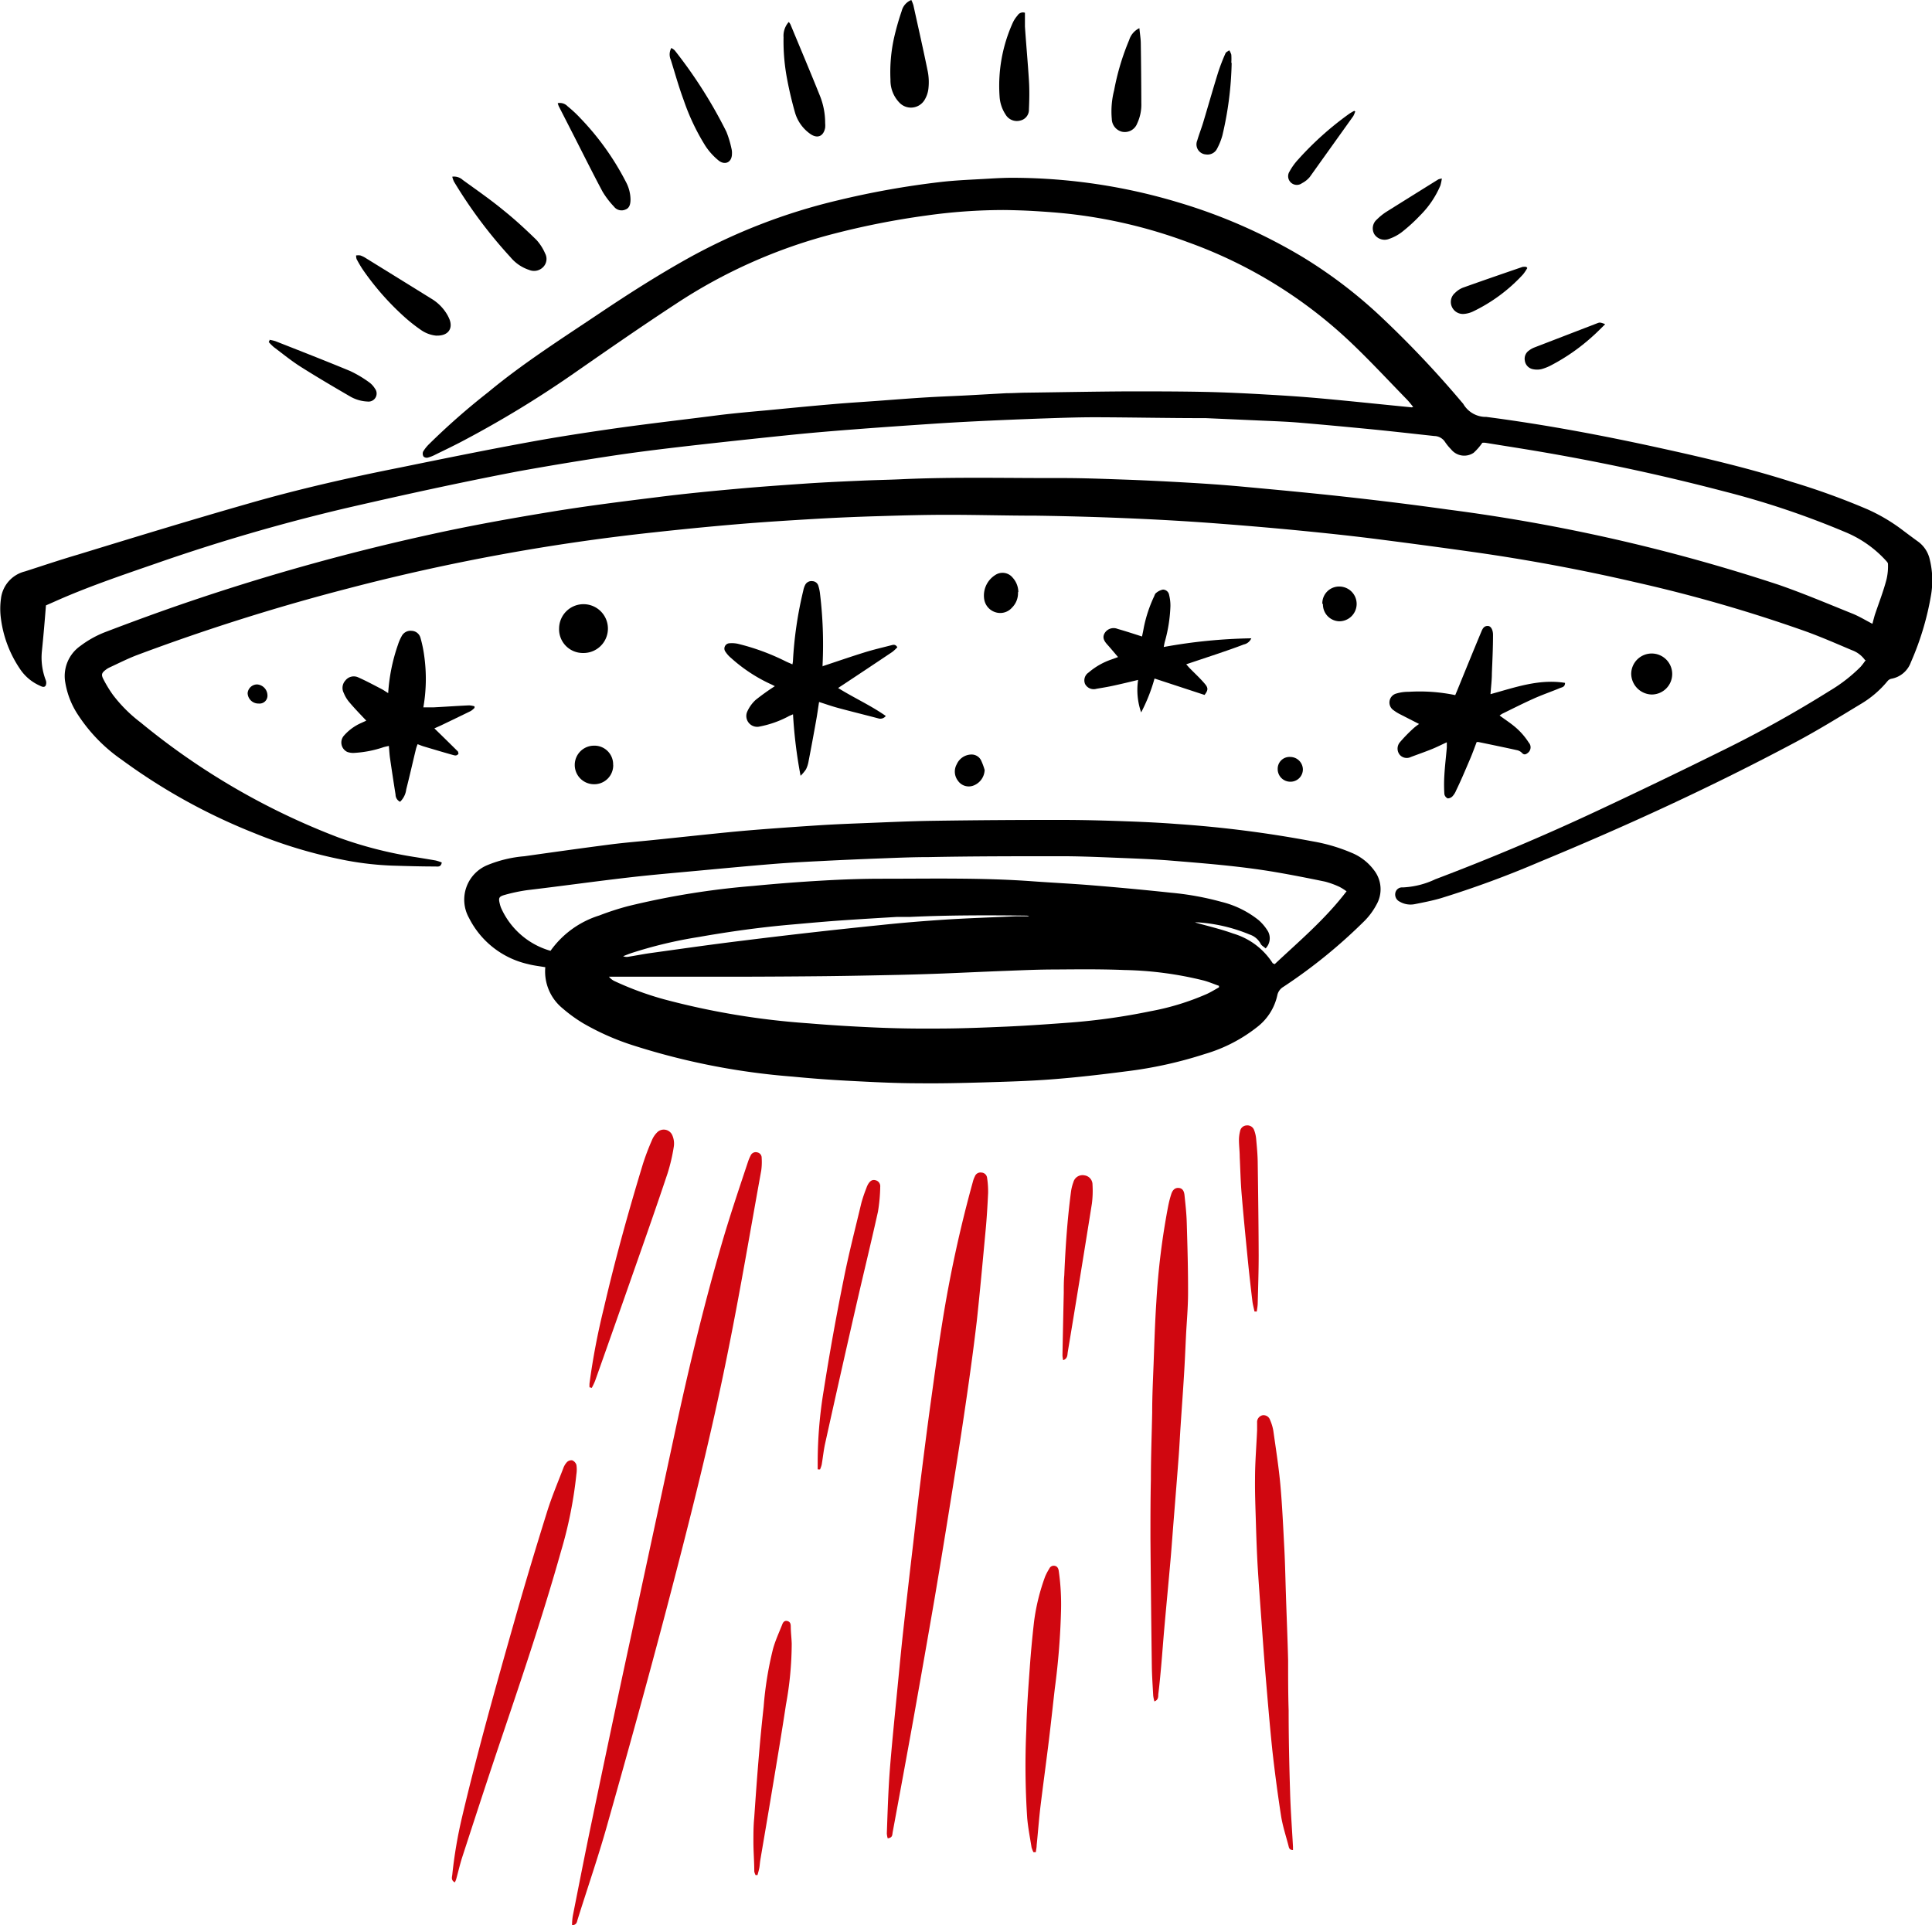 <svg id="_лой_1_копия2_" data-name="—лой 1 (копия2)" xmlns="http://www.w3.org/2000/svg" viewBox="0 0 222.43 221.63"><defs><style>.cls-1{fill:#d00710;}</style></defs><title>print-Монтажная область 19</title><path d="M214.72,76a3.18,3.18,0,0,0-1.53-1.15c-1.77-.75-3.53-1.52-5.33-2.17a170.65,170.65,0,0,0-19.5-5.63q-9.17-2.13-18.49-3.46-5.81-.82-11.63-1.56c-2.85-.36-5.71-.66-8.57-.94s-6-.55-9-.78q-3.6-.28-7.21-.47t-7.3-.31q-3.42-.11-6.85-.16c-3.4,0-6.8-.1-10.2-.1-2.59,0-5.19.07-7.78.15-2.43.07-4.87.17-7.3.31-3.08.18-6.15.37-9.22.63s-6.34.58-9.51.93A240,240,0,0,0,40,67.77,242.42,242.42,0,0,0,15.7,75.45c-1.06.41-2.08.93-3.12,1.41a2.19,2.19,0,0,0-.4.25c-.46.35-.55.55-.29,1.06A14.22,14.22,0,0,0,13,80a16.51,16.51,0,0,0,3.19,3.18A81.28,81.28,0,0,0,38.94,96.41a46.93,46.93,0,0,0,9,2.29c.74.12,1.48.24,2.22.37a5.26,5.26,0,0,1,.7.23c-.09.55-.45.47-.74.46-1.66,0-3.32-.05-5-.1a35.86,35.86,0,0,1-5.93-.73,55,55,0,0,1-9.88-3A68.34,68.34,0,0,1,14,87.46,18.71,18.71,0,0,1,9,82.33a9.55,9.55,0,0,1-1.48-3.73,4.23,4.23,0,0,1,1.73-4.23,11.84,11.84,0,0,1,2.77-1.56c3.22-1.23,6.46-2.42,9.73-3.53a257.87,257.87,0,0,1,27.87-7.76c4.53-1,9.1-1.82,13.67-2.57,4.16-.69,8.35-1.21,12.54-1.73,3-.38,6-.67,9-.94,2.76-.25,5.52-.44,8.29-.63,2-.13,4-.22,6.05-.31,1.5-.07,3-.09,4.51-.16,6.2-.29,12.41-.12,18.62-.14,2.59,0,5.19.11,7.78.2,2.12.08,4.25.19,6.37.31s4.34.27,6.51.47c4,.37,8,.74,12.06,1.19s7.77.91,11.64,1.45a205.47,205.47,0,0,1,38.09,8.66c2.89,1,5.71,2.2,8.55,3.34.76.31,1.48.75,2.27,1.16.09-.34.17-.65.27-1,.46-1.38,1-2.74,1.36-4.14a6.61,6.61,0,0,0,.16-1.76c0-.16-.21-.34-.34-.49a13.07,13.07,0,0,0-4.65-3.2,97.88,97.88,0,0,0-13.93-4.67q-10-2.62-20.21-4.4c-2.4-.42-4.81-.79-7.21-1.18a1.83,1.83,0,0,0-.36,0,6.68,6.68,0,0,1-1,1.15,1.94,1.94,0,0,1-2.6-.4,5.77,5.77,0,0,1-.69-.84,1.5,1.5,0,0,0-1.23-.69c-2.6-.28-5.2-.58-7.8-.83s-5.26-.5-7.89-.72c-1.37-.11-2.74-.16-4.11-.22l-6.52-.29-.31,0c-4.15,0-8.31-.09-12.46-.1-2.1,0-4.2.08-6.3.15-2.43.09-4.87.19-7.3.31q-2.68.13-5.35.31c-2.95.2-5.89.4-8.83.63-2.37.18-4.75.38-7.12.62q-5.48.56-11,1.18c-3.06.35-6.12.71-9.17,1.16q-5.69.85-11.35,1.87C53,55.54,46.33,57,39.67,58.54a218.5,218.5,0,0,0-21.87,6.39C13.92,66.27,10,67.6,6.29,69.26l-1,.44C5.15,71.5,5,73.25,4.82,75a7.28,7.28,0,0,0,.44,3.29.83.83,0,0,1,0,.64c-.17.27-.46.12-.7,0A5.3,5.3,0,0,1,2.29,77,13.36,13.36,0,0,1,.11,71.25a8.45,8.45,0,0,1,0-2.32,3.66,3.66,0,0,1,2.76-3.14c2-.64,4-1.32,6.08-1.93,6.53-2,13.05-4,19.6-5.87,5.78-1.67,11.66-3,17.55-4.17,4.9-1,9.8-2,14.72-2.9,3.41-.63,6.85-1.15,10.28-1.64,3.95-.55,7.91-1,11.86-1.51,1.77-.21,3.55-.37,5.33-.53,2.58-.25,5.15-.5,7.73-.72,1.73-.15,3.46-.25,5.19-.38,1.88-.14,3.77-.29,5.65-.4,1.5-.09,3-.14,4.5-.22l4.5-.25c.73,0,1.45-.05,2.18-.06,4-.05,7.94-.13,11.91-.15,2.91,0,5.82,0,8.73.06,2.41.05,4.82.17,7.22.31,2.17.12,4.34.27,6.51.47,3.37.31,6.75.67,10.12,1l.17-.05c-.25-.3-.46-.58-.7-.83-2-2.05-3.94-4.14-6-6.13a53.51,53.51,0,0,0-19.22-12,57.5,57.5,0,0,0-13.89-3.29c-1.31-.14-2.63-.23-3.95-.31-1.06-.06-2.12-.09-3.19-.11a64.07,64.07,0,0,0-9.14.64A91.78,91.78,0,0,0,96,26.91,60.18,60.18,0,0,0,77.79,35c-4.08,2.67-8.09,5.46-12.1,8.25a121.68,121.68,0,0,1-12.24,7.43c-1.1.59-2.22,1.12-3.34,1.67a4.12,4.12,0,0,1-.87.34.55.55,0,0,1-.48-.13.65.65,0,0,1-.05-.56,4.35,4.35,0,0,1,.67-.85,79.82,79.82,0,0,1,6.83-6c4-3.32,8.43-6.14,12.77-9.05,3.32-2.23,6.69-4.38,10.18-6.33A67.47,67.47,0,0,1,96.4,23.08a98.86,98.86,0,0,1,11.93-2.13c1.83-.21,3.67-.27,5.5-.38,1-.06,2-.11,3-.1a66.55,66.55,0,0,1,18.92,2.86A62.29,62.29,0,0,1,150,29.61a54.64,54.64,0,0,1,9.3,7.15,117.81,117.81,0,0,1,9.07,9.63.68.68,0,0,1,.1.12A3,3,0,0,0,171.12,48c6.84.89,13.61,2.17,20.35,3.66,5,1.1,10,2.28,14.84,3.83A82.62,82.62,0,0,1,215,58.64,20.46,20.46,0,0,1,219,61c.58.44,1.16.87,1.75,1.3a3.47,3.47,0,0,1,1.43,2.15,10.07,10.07,0,0,1,.15,4A32.76,32.76,0,0,1,220,76.24a2.94,2.94,0,0,1-2.27,1.91.79.79,0,0,0-.43.28,11.72,11.72,0,0,1-3.13,2.66c-2.51,1.52-5,3.06-7.59,4.43-9.56,5.09-19.4,9.61-29.4,13.74a114.47,114.47,0,0,1-11.32,4.16c-1,.29-2,.48-3,.68a2.49,2.49,0,0,1-1.73-.3.91.91,0,0,1-.47-1.06.79.79,0,0,1,.84-.57,9.72,9.72,0,0,0,3.75-.94q9.36-3.54,18.43-7.78,7.23-3.38,14.38-6.92a136.45,136.45,0,0,0,12.6-7,17.89,17.89,0,0,0,3.56-2.77,8.94,8.94,0,0,0,.59-.78Z"/><path d="M62.8,111.36c-.7-.12-1.35-.19-2-.36A10.1,10.1,0,0,1,54,105.69a4.3,4.3,0,0,1,2.17-6.11,14.27,14.27,0,0,1,4.21-1c3.31-.47,6.61-.93,9.92-1.36,1.64-.21,3.3-.34,4.94-.51,2.93-.3,5.87-.62,8.8-.91,1.44-.14,2.89-.26,4.33-.37q3.18-.24,6.35-.44c1.34-.08,2.69-.14,4-.19,2.93-.11,5.86-.26,8.79-.3q7.4-.11,14.8-.1c2.46,0,4.93.07,7.39.16,1.94.07,3.88.16,5.82.31a133.05,133.05,0,0,1,15.63,2,20,20,0,0,1,4.4,1.29,6.08,6.08,0,0,1,2.62,2,3.57,3.57,0,0,1,.3,4,8,8,0,0,1-1.32,1.81,60.56,60.56,0,0,1-9.4,7.65,1.47,1.47,0,0,0-.7,1,6.31,6.31,0,0,1-2.17,3.51,17.74,17.74,0,0,1-6.17,3.22,48.2,48.2,0,0,1-9.09,2c-2.85.37-5.7.7-8.57.92-2.61.2-5.23.27-7.85.35-2.47.07-4.93.13-7.4.1-2.67,0-5.34-.14-8-.28q-3.3-.17-6.58-.49A80.46,80.46,0,0,1,73,120.39a29.1,29.1,0,0,1-5.83-2.56,16.77,16.77,0,0,1-2.39-1.73,5.47,5.47,0,0,1-2-4.74ZM155,102.6a5.92,5.92,0,0,0-.78-.49,9.72,9.72,0,0,0-1.68-.61c-1.93-.4-3.86-.78-5.8-1.11-4.09-.69-8.21-1-12.34-1.34-2.17-.16-4.35-.23-6.52-.32-2-.08-4-.16-6.07-.15-5,0-9.92,0-14.88.1-1.84,0-3.68.08-5.52.15q-3.5.13-7,.31c-1.84.09-3.67.19-5.51.34-2.79.23-5.57.49-8.35.75s-5.42.48-8.11.79c-3.91.45-7.81,1-11.71,1.46a19.51,19.51,0,0,0-2.58.54c-.73.2-.78.36-.6,1.07a3.1,3.1,0,0,0,.14.44,8.89,8.89,0,0,0,5.69,4.94A10.85,10.85,0,0,1,69,105.4a31.33,31.33,0,0,1,3.33-1.08A91.71,91.71,0,0,1,86.7,102q4-.39,8.05-.62c2.25-.13,4.51-.21,6.77-.21,5.81,0,11.63-.13,17.43.3,2.35.17,4.71.28,7.05.48q4.41.36,8.81.83a33.12,33.12,0,0,1,5.8,1.05,11.09,11.09,0,0,1,4.3,2.11,5.43,5.43,0,0,1,1.08,1.3,1.67,1.67,0,0,1-.28,1.95c-.22-.2-.48-.33-.57-.53a2.23,2.23,0,0,0-1.28-1.07A18.73,18.73,0,0,0,138,106.2a4,4,0,0,0-.43,0c1.48.42,3,.77,4.4,1.28a8.12,8.12,0,0,1,4.57,3.44s.08,0,.21.09c2.82-2.65,5.82-5.17,8.29-8.41Zm-14.66,11.07,0-.17c-.58-.2-1.15-.45-1.75-.61a40.93,40.93,0,0,0-9.15-1.21c-2.67-.11-5.35-.08-8-.06-1.81,0-3.63.08-5.44.15-2.46.09-4.92.21-7.38.31q-2.61.1-5.21.16c-2.83.06-5.66.12-8.49.15q-4.91.05-9.82.06H70.91c-.27,0-.53,0-.8,0a1.82,1.82,0,0,0,.71.54,36.28,36.28,0,0,0,5.62,2.06,87.64,87.64,0,0,0,16.69,2.77c2.48.21,5,.36,7.45.47s4.83.15,7.24.13c2.72,0,5.45-.11,8.17-.23,2.41-.11,4.81-.28,7.21-.46a73.19,73.19,0,0,0,9.23-1.3,29.34,29.34,0,0,0,6.53-2c.49-.23.94-.51,1.41-.77Zm-21.89-8.13v-.07a1,1,0,0,0-.22-.05c-4.52-.06-9-.06-13.54.15-.49,0-1,0-1.48,0-2.17.13-4.34.26-6.51.41-1.83.13-3.66.3-5.49.46-3.61.31-7.2.81-10.77,1.44a50.56,50.56,0,0,0-7.78,1.86c-.31.11-.61.23-.92.35a1.09,1.09,0,0,0,.62.06c.82-.13,1.63-.29,2.45-.41,3.54-.49,7.07-1,10.62-1.43q8-1,16-1.81c2.44-.26,4.9-.46,7.35-.62,2.69-.17,5.38-.26,8.08-.38.54,0,1.08,0,1.62,0Z"/><path class="cls-1" d="M65.86,221.63c0-.47.05-.88.13-1.27.7-3.53,1.39-7.07,2.13-10.6q1.76-8.45,3.56-16.89Q74.84,178.2,78,163.53c1.48-6.79,3.12-13.54,5.06-20.22.93-3.21,2-6.37,3.06-9.56a5,5,0,0,1,.3-.71.64.64,0,0,1,.78-.36.62.62,0,0,1,.49.62,7.15,7.15,0,0,1-.05,1.47c-1.24,6.83-2.39,13.68-3.76,20.49-2,10.07-4.53,20-7.15,30-2.15,8.15-4.39,16.27-6.69,24.38C69,213.42,67.7,217.17,66.5,221c-.08.24-.06.6-.64.67Z"/><path class="cls-1" d="M102.2,211.65a2.67,2.67,0,0,1-.1-.56c.07-1.92.13-3.83.24-5.75.09-1.55.23-3.1.37-4.65.23-2.47.48-4.95.72-7.42.17-1.75.34-3.51.53-5.26q.57-5.17,1.18-10.34c.27-2.34.53-4.68.82-7,.39-3.11.78-6.22,1.21-9.32s.82-6,1.29-8.92A147.71,147.71,0,0,1,112,136.08a3.07,3.07,0,0,1,.24-.65A.69.69,0,0,1,113,135a.68.68,0,0,1,.64.59,10.28,10.28,0,0,1,.12,1.78c-.07,1.47-.16,3-.3,4.42-.32,3.43-.63,6.86-1,10.28-.42,3.57-.92,7.14-1.45,10.7-.56,3.82-1.18,7.63-1.79,11.44q-.79,4.91-1.62,9.82-1.19,6.89-2.42,13.78c-.79,4.39-1.6,8.77-2.41,13.15-.05.28,0,.59-.5.68Z"/><path class="cls-1" d="M132.91,195.9a4.4,4.4,0,0,1-.14-.66c-.06-1.11-.14-2.23-.16-3.34q-.1-7.4-.16-14.8c0-2.26,0-4.52.05-6.78,0-2.57.1-5.14.15-7.71,0-1.84.09-3.68.16-5.52.09-2.41.16-4.82.32-7.22a83.57,83.57,0,0,1,1.36-11,11.91,11.91,0,0,1,.37-1.43c.17-.49.46-.7.84-.67s.61.27.67.82c.11,1.05.23,2.11.26,3.17.08,2.7.16,5.4.15,8.1,0,1.68-.16,3.36-.24,5-.07,1.45-.13,2.9-.22,4.35-.12,2-.27,4-.4,6-.08,1.16-.13,2.33-.22,3.49-.18,2.38-.37,4.75-.56,7.12-.13,1.6-.24,3.2-.38,4.8-.23,2.6-.48,5.21-.71,7.81-.13,1.44-.23,2.89-.36,4.34-.1,1.11-.2,2.22-.34,3.32,0,.27,0,.65-.46.8Z"/><path d="M163.41,83.37l-2.21-1.13a4.43,4.43,0,0,1-.73-.45,1.07,1.07,0,0,1,.32-1.95,4.66,4.66,0,0,1,1.38-.19,20.27,20.27,0,0,1,5.37.38l.22-.52c.91-2.23,1.82-4.47,2.75-6.7.15-.35.29-.76.79-.74.34,0,.6.44.59,1.06,0,1.45-.07,2.9-.13,4.35,0,.8-.1,1.59-.16,2.44,2.84-.78,5.59-1.78,8.58-1.3,0,.49-.35.5-.59.6-1,.42-2.09.79-3.1,1.25-1.18.53-2.34,1.12-3.51,1.69a3.09,3.09,0,0,0-.33.22c.74.55,1.47,1,2.13,1.63A7.83,7.83,0,0,1,176,85.49a.81.81,0,0,1-.1,1.19c-.21.17-.43.28-.68,0a1.12,1.12,0,0,0-.52-.3c-1.49-.33-3-.64-4.49-.95,0,0-.1,0-.2,0-.25.65-.49,1.33-.78,2-.51,1.19-1,2.37-1.58,3.56a2.25,2.25,0,0,1-.4.66.78.78,0,0,1-.58.27.68.68,0,0,1-.38-.5,17.2,17.2,0,0,1,0-2.18c.06-1.06.19-2.11.28-3.17,0-.18,0-.36,0-.61-.61.28-1.16.56-1.73.79-.79.32-1.6.6-2.4.9a1.07,1.07,0,0,1-1.28-.24,1.13,1.13,0,0,1,0-1.44,17.37,17.37,0,0,1,1.62-1.66,6.59,6.59,0,0,1,.65-.49Z"/><path d="M94.77,76.68c1.66-.55,3.22-1.09,4.8-1.58,1-.31,2-.54,3-.8.25-.06.51-.17.74.22a4.69,4.69,0,0,1-.58.54c-1.85,1.24-3.71,2.48-5.57,3.71l-.67.44c1.83,1.14,3.75,2,5.49,3.22a.78.78,0,0,1-.86.28c-1.55-.41-3.11-.79-4.66-1.21-.7-.19-1.38-.43-2.16-.68-.12.74-.21,1.44-.34,2.14q-.42,2.37-.88,4.74a3.29,3.29,0,0,1-.29.88,4.89,4.89,0,0,1-.62.74,54.44,54.44,0,0,1-.87-7.08c-.23.1-.42.17-.59.27a11.75,11.75,0,0,1-3.22,1.13A1.25,1.25,0,0,1,86,82a4.08,4.08,0,0,1,1-1.42A26.26,26.26,0,0,1,89.21,79c-.17-.08-.34-.18-.51-.25a18.11,18.11,0,0,1-4.54-3,3.13,3.13,0,0,1-.62-.69.61.61,0,0,1,.45-1,3.26,3.26,0,0,1,1.08.09,26,26,0,0,1,5.4,2c.22.11.46.2.76.34a3,3,0,0,0,.06-.36A44.54,44.54,0,0,1,92.48,68a2.41,2.41,0,0,1,.22-.66.81.81,0,0,1,.84-.43.74.74,0,0,1,.68.55,4.54,4.54,0,0,1,.19.91,48.87,48.87,0,0,1,.3,8,2.61,2.61,0,0,0,0,.36Z"/><path class="cls-1" d="M148.9,213c-.48,0-.5-.27-.56-.51-.3-1.15-.68-2.29-.86-3.47q-.58-3.76-1-7.54c-.31-3-.55-5.93-.8-8.89-.17-2.09-.32-4.18-.47-6.27s-.29-3.92-.41-5.89c-.1-1.71-.16-3.42-.21-5.13s-.12-3.37-.1-5.06c0-1.86.16-3.73.24-5.59,0-.29,0-.57,0-.86a.8.8,0,0,1,.64-.85.79.79,0,0,1,.85.54,5.25,5.25,0,0,1,.38,1.26c.29,2.07.62,4.15.81,6.23.22,2.47.33,5,.46,7.44.09,1.76.12,3.52.18,5.29.08,2.49.19,5,.25,7.46,0,1.92,0,3.84.06,5.76,0,3.17.07,6.33.17,9.5.06,2.07.22,4.14.33,6.21,0,.1,0,.2,0,.36Z"/><path d="M44.69,79.82a20.82,20.82,0,0,1,1.12-5.57,5.42,5.42,0,0,1,.43-1,1.15,1.15,0,0,1,1.17-.62,1.09,1.09,0,0,1,1,.81,14.11,14.11,0,0,1,.42,2,19,19,0,0,1-.09,6c.41,0,.79,0,1.16,0,1.37-.07,2.74-.17,4.11-.23a2.74,2.74,0,0,1,.62.11l0,.18a2.39,2.39,0,0,1-.43.36c-1.14.56-2.29,1.11-3.43,1.66l-.76.34c.93.9,1.81,1.77,2.69,2.64.06.06.06.19.09.27-.22.32-.49.19-.72.13-1.07-.3-2.14-.62-3.21-.94-.25-.07-.49-.17-.78-.28a5,5,0,0,0-.18.51c-.38,1.56-.73,3.13-1.13,4.69a2.35,2.35,0,0,1-.71,1.43.92.92,0,0,1-.52-.83c-.22-1.38-.43-2.76-.63-4.14-.07-.46-.09-.92-.14-1.46-.23.05-.42.09-.6.14a12.66,12.66,0,0,1-3.35.66,2,2,0,0,1-.84-.11,1.2,1.2,0,0,1-.35-1.91,5.65,5.65,0,0,1,1.93-1.41l.61-.28c-.71-.75-1.39-1.45-2-2.18a3.74,3.74,0,0,1-.59-1,1.26,1.26,0,0,1,.19-1.45A1.22,1.22,0,0,1,41.27,78c.9.4,1.77.87,2.64,1.32.23.12.44.27.78.48Z"/><path class="cls-1" d="M52.36,216.72c-.46-.25-.32-.6-.29-.87a52.41,52.41,0,0,1,1.13-6.66c1.8-7.62,3.92-15.15,6.06-22.68,1.18-4.16,2.43-8.31,3.72-12.44.53-1.71,1.23-3.36,1.86-5a2.08,2.08,0,0,1,.43-.73.73.73,0,0,1,.61-.21.86.86,0,0,1,.48.52,3.5,3.5,0,0,1,0,1.08,48.73,48.73,0,0,1-1.78,8.9c-2,7.11-4.36,14.12-6.72,21.11-1.59,4.69-3.12,9.4-4.65,14.1-.27.84-.46,1.7-.7,2.55a3.1,3.1,0,0,1-.15.34Z"/><path d="M144.08,73.44a1.21,1.21,0,0,1-.89.76c-1,.39-2.1.76-3.15,1.12l-3.47,1.16c.17.19.29.34.43.48.58.59,1.2,1.16,1.73,1.79.4.48.35.73-.05,1.26l-5.76-1.89a19.62,19.62,0,0,1-1.54,3.9,7.86,7.86,0,0,1-.35-3.74c-1,.24-1.95.47-2.88.67-.63.14-1.27.24-1.91.35a1.12,1.12,0,0,1-1.32-.56,1.08,1.08,0,0,1,.41-1.31,8,8,0,0,1,2.62-1.5l.77-.28c-.43-.5-.84-1-1.22-1.42s-.65-.85-.28-1.4a1.21,1.21,0,0,1,1.46-.42c.92.26,1.83.56,2.8.87.07-.33.14-.65.2-1a15.55,15.55,0,0,1,1.19-3.61c.06-.14.11-.32.23-.4a1.74,1.74,0,0,1,.79-.39.73.73,0,0,1,.71.62,5,5,0,0,1,.15,1.3,17.3,17.3,0,0,1-.62,4c-.06.19-.09.39-.15.69a61.28,61.28,0,0,1,10.09-1Z"/><path class="cls-1" d="M119,213.28a2.89,2.89,0,0,1-.24-.6c-.18-1.12-.4-2.24-.5-3.38a91.5,91.5,0,0,1-.1-10.2c.05-2.38.23-4.76.4-7.14q.19-2.63.49-5.26a23.89,23.89,0,0,1,1.28-5.2,6.42,6.42,0,0,1,.47-.89.56.56,0,0,1,.64-.33c.29.06.4.28.45.56a27.23,27.23,0,0,1,.27,4.42,83.58,83.58,0,0,1-.72,9.14c-.22,1.93-.43,3.86-.66,5.79-.32,2.62-.68,5.24-1,7.86-.17,1.46-.28,2.94-.43,4.4,0,.27-.07.54-.1.8l-.26,0Z"/><path class="cls-1" d="M67.87,159.75a4.12,4.12,0,0,1,0-.48,80.41,80.41,0,0,1,1.66-8.7c1.3-5.61,2.84-11.15,4.52-16.66a27.93,27.93,0,0,1,1-2.62,2.74,2.74,0,0,1,.59-.9,1.07,1.07,0,0,1,1.76.31,2.36,2.36,0,0,1,.18,1.28,20.63,20.63,0,0,1-.72,3.1c-1.23,3.69-2.52,7.36-3.8,11q-2.26,6.46-4.55,12.91a7.9,7.9,0,0,1-.38.8l-.25-.07Z"/><path class="cls-1" d="M94.14,169.14c0-.25,0-.49,0-.74a50.76,50.76,0,0,1,.7-8.36q1-6.36,2.28-12.69c.59-3,1.35-5.91,2.05-8.86a17,17,0,0,1,.57-1.69,2.55,2.55,0,0,1,.22-.49c.19-.3.44-.54.83-.43a.71.71,0,0,1,.55.76,19.17,19.17,0,0,1-.26,2.86c-.83,3.74-1.75,7.47-2.6,11.21q-1.77,7.73-3.48,15.47c-.18.81-.26,1.64-.4,2.46a3.52,3.52,0,0,1-.19.54l-.23,0Z"/><path class="cls-1" d="M87,215.9a1.51,1.51,0,0,1-.16-.43c0-1.14-.1-2.28-.1-3.42,0-.91,0-1.82.09-2.72.17-2.48.35-5,.56-7.43q.23-2.71.53-5.41A40.07,40.07,0,0,1,89,189.83c.28-1,.7-1.89,1.07-2.83.1-.27.29-.45.6-.36s.36.31.37.6c0,.67.09,1.34.11,2a39.27,39.27,0,0,1-.66,7c-.51,3.38-1.08,6.75-1.64,10.12-.43,2.61-.88,5.21-1.32,7.82-.05.31-.06.62-.12.92s-.13.52-.2.78l-.2,0Z"/><path class="cls-1" d="M122.4,156.59a3.41,3.41,0,0,1-.08-.52q.07-3.62.15-7.24c0-.67,0-1.35.06-2,.13-3.21.35-6.41.77-9.6a5.21,5.21,0,0,1,.28-1.13,1.09,1.09,0,0,1,1.27-.78,1.07,1.07,0,0,1,.93,1.08,11.55,11.55,0,0,1-.07,2.17q-1.36,8.55-2.78,17.1c-.05.31,0,.75-.53.93Z"/><path d="M104.92,0a4.21,4.21,0,0,1,.24.61c.56,2.55,1.14,5.09,1.66,7.65a6.5,6.5,0,0,1,.07,1.93,3.18,3.18,0,0,1-.48,1.37,1.83,1.83,0,0,1-2.83.29,3.68,3.68,0,0,1-1.06-2.67,18.28,18.28,0,0,1,.42-4.86,30.42,30.42,0,0,1,.87-3.05A1.85,1.85,0,0,1,104.92,0Z"/><path d="M52.09,20.34a1.49,1.49,0,0,1,1.19.38C54.88,21.88,56.5,23,58,24.24c1.31,1.05,2.55,2.2,3.76,3.38a5.65,5.65,0,0,1,1,1.56,1.33,1.33,0,0,1-.25,1.59,1.46,1.46,0,0,1-1.58.31,4.7,4.7,0,0,1-2.16-1.47,53.8,53.8,0,0,1-6.51-8.71,3,3,0,0,1-.19-.55Z"/><path d="M50.3,38.65A3.68,3.68,0,0,1,48.48,38a18.91,18.91,0,0,1-1.95-1.54,31.05,31.05,0,0,1-4.76-5.42c-.26-.39-.49-.79-.71-1.2a1.26,1.26,0,0,1-.06-.43,1.68,1.68,0,0,1,.49,0,2.87,2.87,0,0,1,.63.31c2.51,1.55,5,3.09,7.53,4.66a5.21,5.21,0,0,1,1.76,1.72,4.36,4.36,0,0,1,.35.69c.4,1.07-.18,1.88-1.48,1.85Z"/><path d="M90.8,2.52A1.5,1.5,0,0,1,91,2.8c1.12,2.7,2.26,5.4,3.35,8.11A8.42,8.42,0,0,1,95,14.17a3,3,0,0,1,0,.54c-.19,1-.9,1.28-1.71.71a4.55,4.55,0,0,1-1.77-2.49c-.35-1.24-.65-2.5-.89-3.77a23.25,23.25,0,0,1-.42-4.86,2.39,2.39,0,0,1,.6-1.77Z"/><path class="cls-1" d="M144.43,151c-.08-.39-.19-.78-.24-1.17-.18-1.49-.35-3-.5-4.47-.26-2.62-.52-5.25-.74-7.87-.12-1.42-.15-2.84-.22-4.26,0-.67-.09-1.34-.09-2a4.22,4.22,0,0,1,.13-1,.8.8,0,0,1,.77-.66.82.82,0,0,1,.85.55,3.72,3.72,0,0,1,.23,1c.08.9.17,1.8.18,2.71.05,3.58.1,7.15.11,10.73,0,1.81-.06,3.63-.11,5.44,0,.35-.07.69-.11,1Z"/><path d="M118,1.46c0,.52,0,1.06,0,1.6.14,2.06.33,4.12.46,6.19.07,1.11.05,2.22,0,3.33a1.27,1.27,0,0,1-1,1.3,1.5,1.5,0,0,1-1.68-.68,4.25,4.25,0,0,1-.7-2.11,17.63,17.63,0,0,1,1.52-8.47,3.5,3.5,0,0,1,.55-.84.72.72,0,0,1,.85-.31Z"/><path d="M77.3,5.53a1.71,1.71,0,0,1,.38.27,54,54,0,0,1,5.95,9.37,11.69,11.69,0,0,1,.58,1.92,2,2,0,0,1,.06.61c0,1-.81,1.37-1.55.77a7.51,7.51,0,0,1-1.5-1.66,25.33,25.33,0,0,1-2.5-5.26c-.57-1.53-1-3.09-1.49-4.66a1.52,1.52,0,0,1,.07-1.38Z"/><path d="M64.21,11.88a1.22,1.22,0,0,1,1.14.36,14.42,14.42,0,0,1,1.48,1.38,30.9,30.9,0,0,1,5.23,7.32,4.4,4.4,0,0,1,.53,2c0,.49-.08,1-.57,1.18a1.1,1.1,0,0,1-1.34-.34,9.83,9.83,0,0,1-1.31-1.72c-1.1-2.06-2.14-4.15-3.2-6.23l-1.84-3.6a3.08,3.08,0,0,1-.12-.36Z"/><path d="M131.18,3.26c.06.67.16,1.22.16,1.78q.05,3.42.06,6.84a5.09,5.09,0,0,1-.48,2.34,1.52,1.52,0,0,1-1.77.94A1.55,1.55,0,0,1,128,13.7a9.77,9.77,0,0,1,.27-3.31A28.18,28.18,0,0,1,130,4.61a2.25,2.25,0,0,1,1.16-1.36Z"/><path d="M31,39.12a4.44,4.44,0,0,1,.71.16c2.87,1.13,5.74,2.25,8.59,3.43A13.21,13.21,0,0,1,42.48,44a2.48,2.48,0,0,1,.68.73.93.93,0,0,1-.84,1.5,4.35,4.35,0,0,1-2-.58c-1.93-1.12-3.85-2.25-5.73-3.44-1.07-.68-2.06-1.49-3.07-2.25a5.85,5.85,0,0,1-.58-.58l.11-.23Z"/><path d="M67.1,75.18a2.73,2.73,0,0,1-2.73-2.87,2.81,2.81,0,1,1,2.73,2.87Z"/><path d="M141.8,7.24a39.24,39.24,0,0,1-1.07,8.36,7.29,7.29,0,0,1-.6,1.5,1.22,1.22,0,0,1-1.29.68,1.16,1.16,0,0,1-1-1.61c.2-.69.47-1.37.68-2.06.58-1.93,1.13-3.87,1.73-5.8a22.32,22.32,0,0,1,.84-2.17c.06-.15.28-.23.43-.35a1.82,1.82,0,0,1,.24.51,7.14,7.14,0,0,1,0,.93Z"/><path d="M166,20.55a5.92,5.92,0,0,1-.17.81,10.81,10.81,0,0,1-2.34,3.45,19.37,19.37,0,0,1-2.12,1.93,5.27,5.27,0,0,1-1.43.76,1.41,1.41,0,0,1-1.71-.53,1.34,1.34,0,0,1,.29-1.7,6.51,6.51,0,0,1,1.15-.92c2-1.25,3.95-2.47,5.93-3.7a2.28,2.28,0,0,1,.42-.1Z"/><path d="M175.83,30.87a5.12,5.12,0,0,1-.49.73,18.93,18.93,0,0,1-5.77,4.27,3,3,0,0,1-1,.27,1.39,1.39,0,0,1-1.43-.85,1.36,1.36,0,0,1,.37-1.56,2.7,2.7,0,0,1,.89-.6c2.29-.82,4.59-1.61,6.89-2.4a1.66,1.66,0,0,1,.44,0l.14.17Z"/><path d="M184.78,37.35c-.54.53-1,1-1.47,1.41a22.77,22.77,0,0,1-4.7,3.28,5.49,5.49,0,0,1-1.15.46,2.28,2.28,0,0,1-1,0,1.16,1.16,0,0,1-.91-1,1.14,1.14,0,0,1,.49-1.15,2.49,2.49,0,0,1,.6-.34l7.24-2.79c.32-.12.33-.11.88.08Z"/><path d="M156,12.9a2.31,2.31,0,0,1-.2.47c-1.67,2.34-3.34,4.67-5,7a2.86,2.86,0,0,1-.9.72,1,1,0,0,1-1.44-1.34,6.92,6.92,0,0,1,1-1.39,36.19,36.19,0,0,1,5.89-5.27,6.19,6.19,0,0,1,.57-.33l.15.15Z"/><path d="M187.8,77.56a2.36,2.36,0,1,1,2.36,2.4,2.42,2.42,0,0,1-2.36-2.4Z"/><path d="M70.6,88.07a2.18,2.18,0,0,1-2.21,2.22,2.22,2.22,0,0,1,0-4.44,2.15,2.15,0,0,1,2.2,2.22Z"/><path d="M117.2,68.17a2.34,2.34,0,0,1-.69,1.79,1.8,1.8,0,0,1-1.9.53,1.87,1.87,0,0,1-1.3-1.5,2.79,2.79,0,0,1,1.28-2.79,1.5,1.5,0,0,1,2,.31,2.5,2.5,0,0,1,.65,1.66Z"/><path d="M152.24,69.53a1.93,1.93,0,0,1,2-2,2,2,0,0,1,1.95,2,2,2,0,0,1-2,2,1.94,1.94,0,0,1-1.88-2Z"/><path d="M113.36,88.68A2,2,0,0,1,112,90.47a1.51,1.51,0,0,1-1.71-.58,1.72,1.72,0,0,1-.14-1.9,1.88,1.88,0,0,1,1.65-1.12,1.22,1.22,0,0,1,1.15.67,7.41,7.41,0,0,1,.42,1.14Z"/><path d="M150,88.6A1.42,1.42,0,0,1,148.57,90a1.45,1.45,0,0,1-1.47-1.47,1.36,1.36,0,0,1,1.45-1.38A1.46,1.46,0,0,1,150,88.6Z"/><path d="M30.79,80a.91.91,0,0,1-1,1,1.24,1.24,0,0,1-1.28-1.2,1.1,1.1,0,0,1,1.09-1A1.28,1.28,0,0,1,30.79,80Z"/></svg>